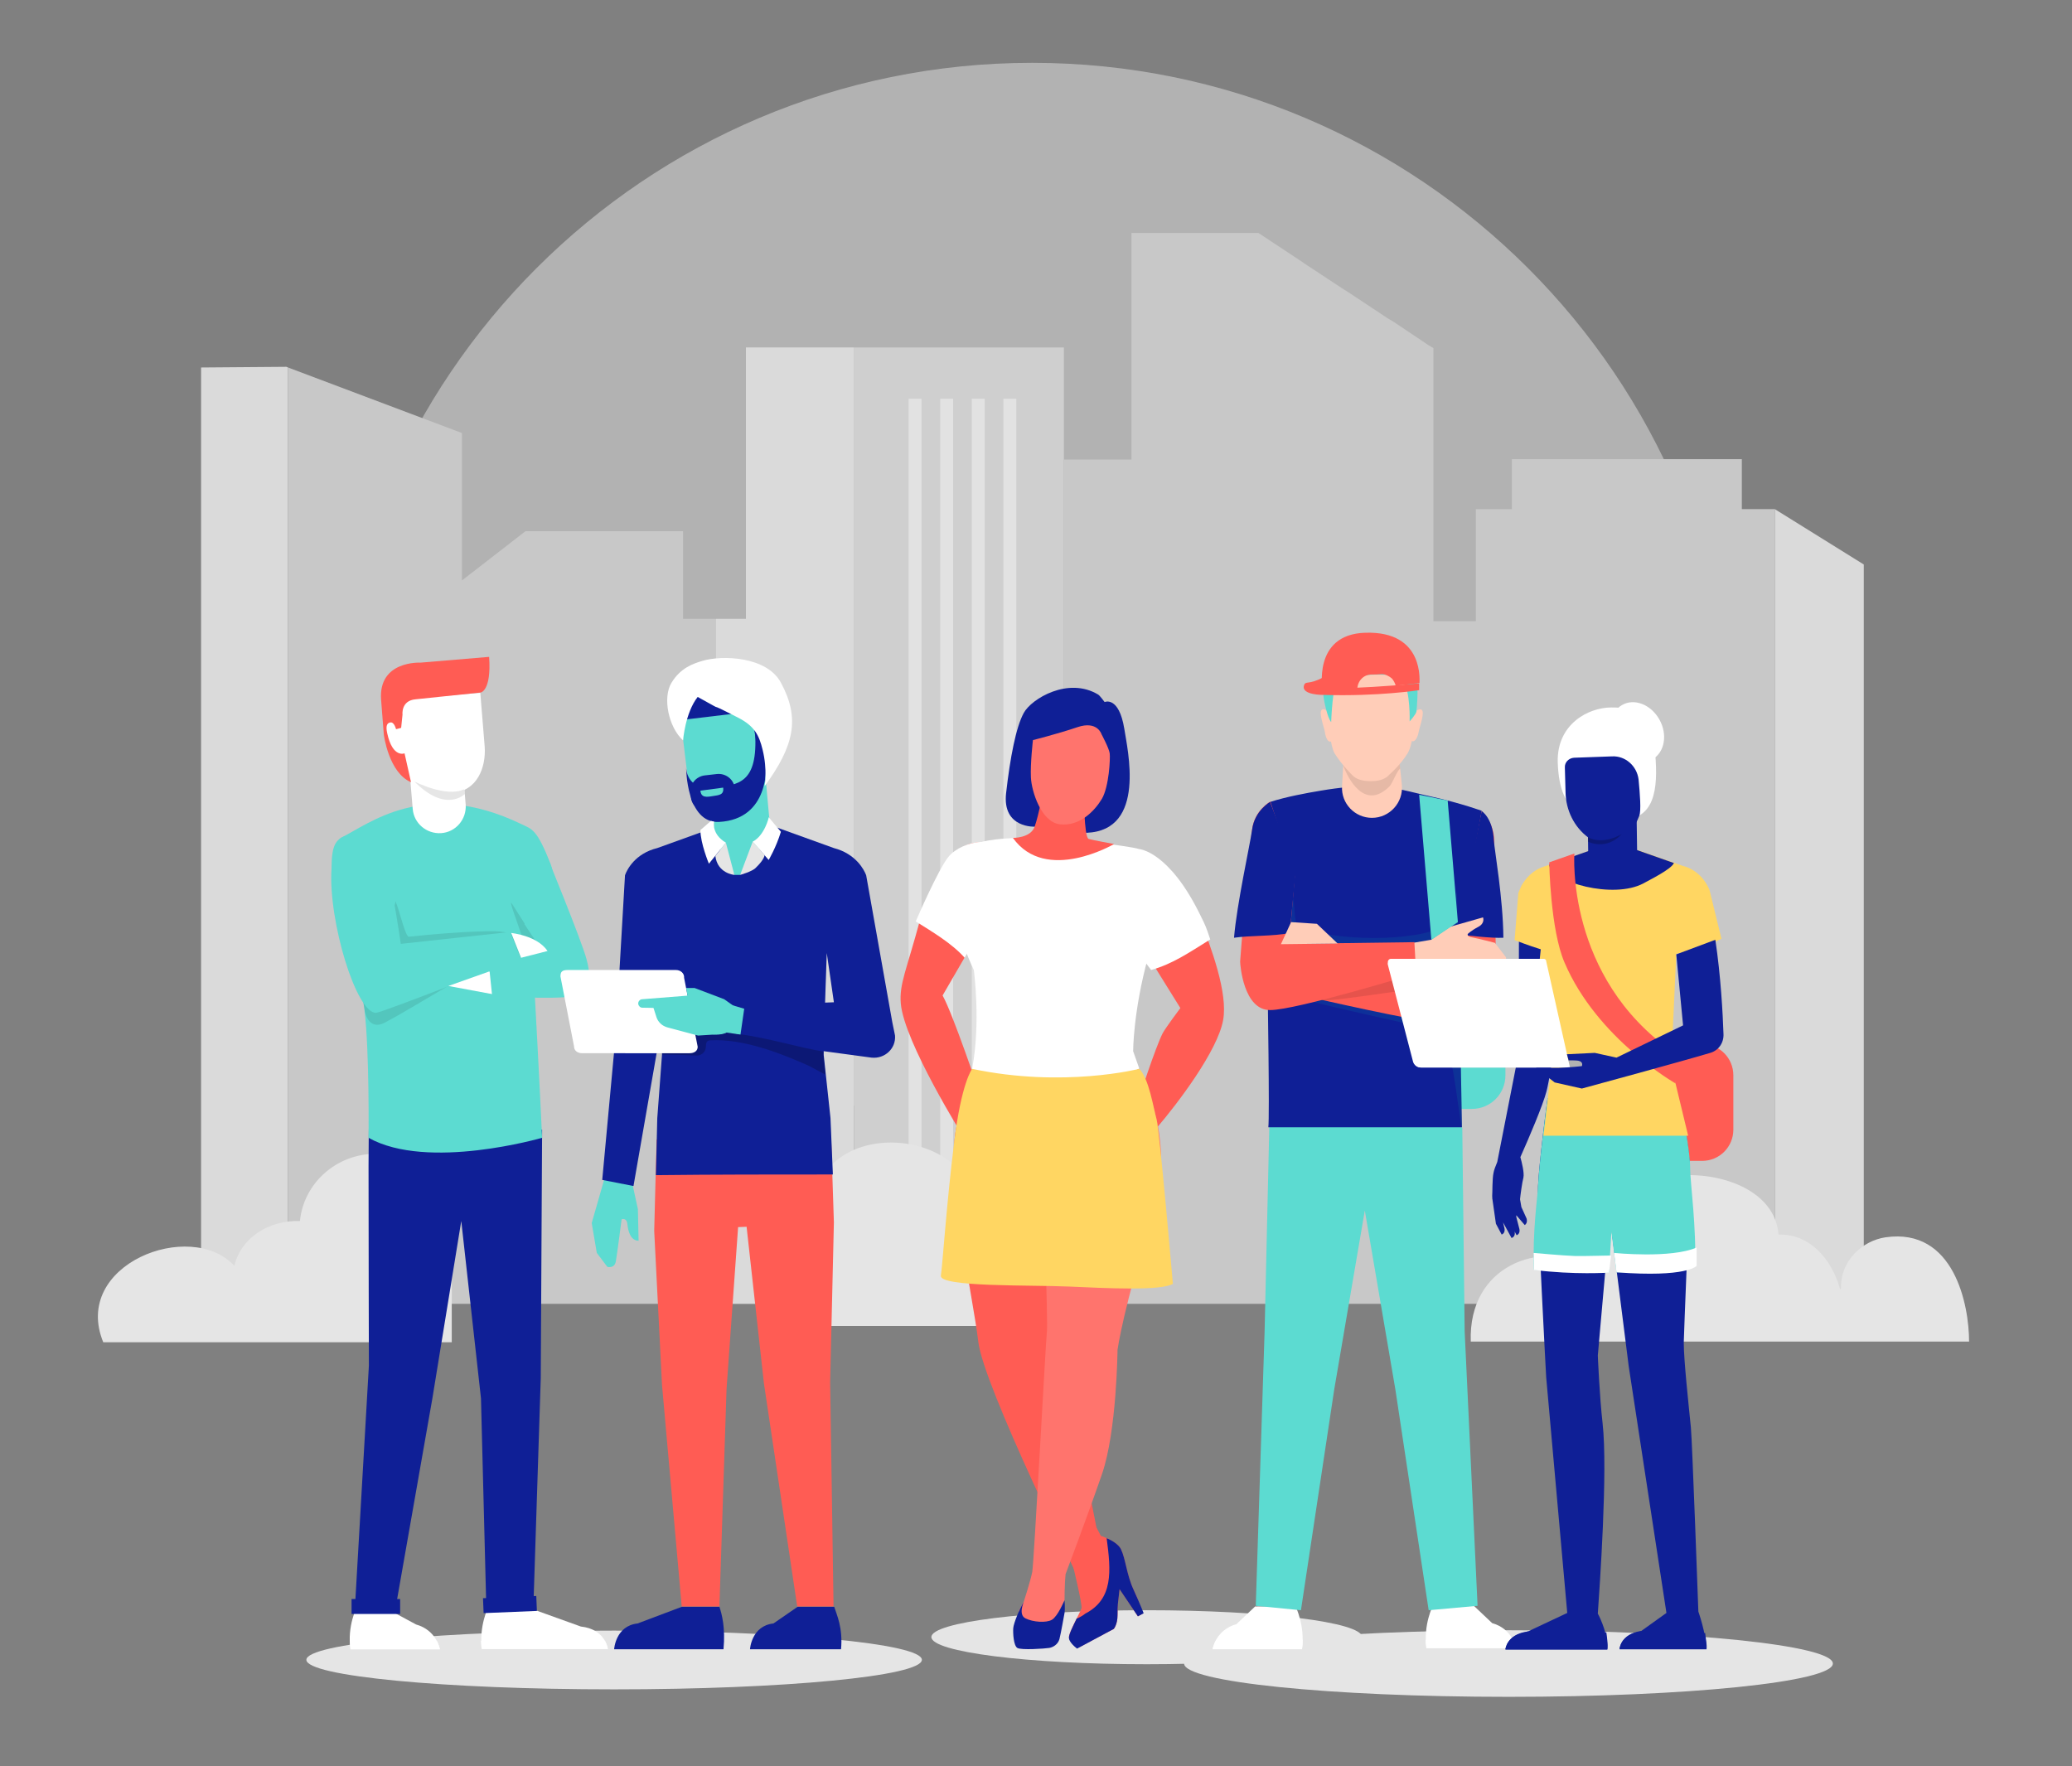 <svg xml:space="preserve" style="enable-background:new 0 0 610 520;" viewBox="0 0 610 520" y="0px" x="0px" xmlns:xlink="http://www.w3.org/1999/xlink" xmlns="http://www.w3.org/2000/svg" id="Layer_1" version="1.1">
<rect x="0" y="0" width="610" height="520" fill="#808080" stroke="none"/>
<style type="text/css">
	.st0{opacity:0.5;fill:#E5E5E5;enable-background:new    ;}
	.st1{fill:#DADADA;}
	.st2{fill:#C8C8C8;}
	.st3{fill:#CFCFCF;}
	.st4{opacity:0.4;}
	.st5{fill:#FFFFFF;}
	.st6{fill:#E5E5E5;}
	.st7{fill:#0F1F96;}
	.st8{fill:#5CDBD1;}
	.st9{opacity:0.1;enable-background:new    ;}
	.st10{fill:#FF5C54;}
	.st11{fill:#FF746D;}
	.st12{fill:#FFD662;}
	.st13{opacity:0.22;enable-background:new    ;}
	.st14{opacity:0.1;fill:url(#SVGID_1_);enable-background:new    ;}
	.st15{fill:#FFCDB8;}
	.st16{fill:#B2B2B2;}
</style>
<path d="M484.2,325.5c16.6-29.8,26.1-64,26.1-100.6c0-114-92.4-206.4-206.4-206.4S97.5,110.9,97.5,224.9
	c0,36.5,9.5,70.8,26.1,100.6H484.2z" class="st0"></path>
<polygon points="84.3,108 59.2,108.2 59.2,383.9 84.8,383.9 84.8,108.2" class="st1"></polygon>
<polygon points="201.1,182.2 201.1,156.4 185.6,156.4 170.2,156.4 154.7,156.4 136,170.9 136,127.5 84.8,108.2 
	84.8,383.9 127.2,383.9 136.3,383.9 210.8,383.9 210.8,182.2" class="st2"></polygon>
<rect height="281.6" width="61.8" class="st3" y="102.3" x="251.4"></rect>
<polygon points="548.7,166.2 522.5,149.9 522.5,383.9 548.7,383.9" class="st1"></polygon>
<polygon points="512.8,149.9 512.8,135.2 482.1,135.2 481.2,135.2 445.1,135.2 445.1,149.9 434.5,149.9 434.5,182.9 
	422,182.9 422,161.9 422,160.1 422,132.6 422,130.8 422,103.3 422,102.5 421.5,102.2 420.5,101.6 410.2,94.7 408.5,93.7 397.2,86.2 
	395.6,85.2 384.2,77.7 382.6,76.6 370.5,68.6 358.3,68.6 356.7,68.6 345.4,68.6 343.8,68.6 333.1,68.6 333.1,135.3 313.2,135.3 
	313.2,383.9 333,383.9 522.5,383.9 522.5,149.9" class="st2"></polygon>
<polygon points="238.4,102.3 219.6,102.3 219.6,182.2 210.8,182.2 210.8,182.2 210.8,182.2 210.8,383.9 219.3,383.9 
	251.4,383.9 251.4,102.3" class="st1"></polygon>
<g class="st4">
	<rect height="247.1" width="3.8" class="st5" y="117.4" x="267.5"></rect>
	<rect height="247.1" width="3.8" class="st5" y="117.4" x="276.8"></rect>
	<rect height="247.1" width="3.8" class="st5" y="117.4" x="286.1"></rect>
	<rect height="247.1" width="3.8" class="st5" y="117.4" x="295.4"></rect>
</g>
<path d="M271.4,488.7c0,4.8-40.5,8.7-90.6,8.7s-90.6-3.9-90.6-8.7s40.6-8.6,90.6-8.6S271.4,483.9,271.4,488.7z" class="st6"></path>
<path d="M401,482c0,4.4-28.4,8-63.4,8s-63.4-3.6-63.4-8s28.4-7.9,63.4-7.9S401,477.6,401,482z" class="st6"></path>
<path d="M539.6,489.8c0,5.4-42.8,9.8-95.5,9.8s-95.5-4.4-95.5-9.8s42.8-9.8,95.5-9.8S539.6,484.4,539.6,489.8z" class="st6"></path>
<path d="M238.7,359.4c0-32.3,47.2-27.6,48-4.3c27,7.4,26.2,28.6,26.2,35.3h-74.2L238.7,359.4L238.7,359.4z" class="st6"></path>
<path d="M555.1,364.3c-6.8,1-13.4,6.9-13.1,15.2c-0.1,0-0.2,0-0.3,0c-2.5-9-9.1-16.3-18.1-16
	c-1-13.1-17.2-18.7-30.3-17.3c-12.2,1.3-27,11.2-26,26.5c-13.5-7.5-35.1-0.3-34.3,22.3h146.7C579.7,384.2,575.3,361.4,555.1,364.3
	L555.1,364.3z" class="st6"></path>
<path d="M110.7,339.7c-11.7,0-21.3,8.7-22.4,19.8c-9.4-0.3-17.5,5.2-19.3,13.2c-12.9-14-48-0.4-38.6,22.5h102.6v-31.9
	C133.1,350.2,123.6,339.7,110.7,339.7L110.7,339.7z" class="st6"></path>
<path d="M122.5,478.3l-6.3-3.4l-11.1-1.9c0,0-3,5.9-1.9,12.6h26.3C129.5,485.6,128.6,480,122.5,478.3L122.5,478.3z" class="st5"></path>
<path d="M103.5,483.1c-0.2,0-0.4,0-0.5,0c0,0.8,0.1,1.6,0.2,2.5h26.3c0,0-0.2-1.1-0.9-2.5L103.5,483.1L103.5,483.1z" class="st5"></path>
<path d="M171,478.9l-16.4-5.9h-10.8c0,0-2.9,5.9-1.9,12.5h37.1C178.9,485.6,178.4,479.7,171,478.9L171,478.9z" class="st5"></path>
<path d="M141.6,483.1c0,0.8,0.1,1.6,0.2,2.4h37.1c0,0-0.1-1.1-0.8-2.4H141.6z" class="st5"></path>
<path d="M126,331.7c-5.4-0.6-10.7-1.3-16.1-1.7c-0.4,0-0.9,0-1.3,0c0,3.3-0.1,7.6-0.1,13.3c0,19.5,0.1,58.8,0.1,58.8
	l-4.2,72.8l11.8,0l11.1-63.2l8.5-52.2l5.8,52.2l1.6,62.8l13.8-0.5l2.2-68.2l0.4-73.2c-0.6,0.1-1.2,0.2-1.8,0.2
	C147.2,332.7,136.7,332.9,126,331.7L126,331.7z" class="st7"></path>
<path d="M162.1,254.4c-4.1-10.4-5.4-10.2-8.7-11.8c-28.5-13.7-45,0.2-52.9,4c-1.6,0.8-2.8,6.5-2.6,8.2
	c2.6,21.4,8.2,32.8,9.4,42.5c1.5,12.5,1.2,37.7,1.2,37.7c17.4,9.8,51.1,0,51.1,0s-0.8-17.5-2.3-44.8
	C156.9,281.3,165.5,263.3,162.1,254.4L162.1,254.4z" class="st8"></path>
<path d="M150.5,265.8c-0.6-0.2,3.7,10.7,3.2,10.4c-4.9-1.9-5.5-2.1-11-2c-7.8,0.2-15.7,0.9-22.3,1.6
	c-1.1,0.1-2.7-7.6-4-10.5c0,0.5-0.1,1-0.3,1.5c-0.6,2.1-6.4,26.5-9.2,27.8c0.1,0.9,0.3,1.8,0.4,2.6c0.1,0.8,1.2,6.9,6.7,3.5
	c7.6-4,21.2-12.9,31.6-17.6c2.9-1.3,12.2-0.2,13.3-4.7C158.4,278.4,150.7,265.9,150.5,265.8z" class="st9"></path>
<path d="M118,277.9c0,0-3.8-26.3-6.1-28.6c-4.2-4.3-10.1-4.2-12.4-1.9c-2.1,2.1-1.8,6.7-1.9,8.4
	c-1,15.3,7.3,42.6,13.1,42.4c1.7,0,42.6-16.1,42.6-16.1l-3.1-7.7L118,277.9L118,277.9z" class="st8"></path>
<polygon points="132,290.3 147.6,293.2 144.1,286" class="st5"></polygon>
<path d="M141.4,204l-28,2.2l0.1,9.6c2.7,14.2,12.6,18.1,19.8,17.6s9.8-7.5,9.4-13.5L141.4,204L141.4,204z" class="st5"></path>
<path d="M135.9,222.7l-15.6,1.2l1.2,14.2c0.3,4.3,4.1,7.5,8.4,7.2c4.3-0.3,7.5-4.1,7.2-8.4L135.9,222.7L135.9,222.7z" class="st5"></path>
<path d="M123.8,195.1c0,0-12.5-0.7-11.6,11l0.8,10.2c0,0,1.4,11.2,8,14l-1.9-8.5c0,0-3.5,1.5-5.1-5.9
	c-0.6-2.6,0.2-3.1,1-3.2c1.1-0.1,1.6,2,1.6,2l1.5-0.4l0.4-3.9c0,0-0.5-4.1,3.8-4.5l19.2-2c0,0,3.2-0.4,2.5-10.5L123.8,195.1
	L123.8,195.1z" class="st10"></path>
<path d="M122,230.1c9.3,9.4,14.8,3.7,14.8,3.7l-0.2-1.4C131.4,234.9,122,230.1,122,230.1L122,230.1z" class="st9"></path>
<path d="M160.5,250.8c-2.3,6.9-6.1,21.3-6.1,21.3l5.4,8.1l-15.7,5.4l0.8,7.7c0,0,18,1,23.2,0.1
	c2.9-0.5,7.1-1.7,4.6-10.9C171.3,277.1,160.5,250.8,160.5,250.8L160.5,250.8z" class="st8"></path>
<path d="M150.5,274.7l2.9,7.3l7.8-2C158.1,275.4,150.5,274.7,150.5,274.7L150.5,274.7z" class="st5"></path>
<rect height="4.4" width="15.7" class="st7" transform="matrix(0.999 -4.135251e-02 4.135251e-02 0.999 -19.411 6.612)" y="470.3" x="142.3"></rect>
<rect height="4.4" width="14.3" class="st7" y="470.8" x="103.5"></rect>
<path d="M330,456.1c-1.2-2.4-5.9-3.9-5.9-3.9l-4.4-8.3l-10.1,1.6l6.1,14.7c0,0,3,12.3,2.7,13.3c-0.3,1.1-3.7,7-3.7,8.5
	c-0.1,1.5,3.2,2.9,3.2,2.9l10-5.3c0,0,1.1-1.3,1.1-4c0-3.3,0.1-3.2,0.6-7.7l5.4,8l1.4-0.8c0,0-0.7-2.9-2.7-7.1S331.4,459,330,456.1
	L330,456.1z" class="st10"></path>
<path d="M330,456.1c-0.7-1.4-2.7-2.6-4.2-3.2c1.3,9.7,2,17.9-6.3,22.2c-0.6,0.5-1.3,0.9-2.1,1.3
	c-0.1,0.1-0.3,0.1-0.4,0.1c-1,2.1-2.3,4.6-2.3,5.6c-0.1,1.5,2.4,3.3,2.4,3.3l10.8-5.8c0,0,1.1-1.3,1.1-4c0-3.3,0.1-3.2,0.6-7.7
	l5.4,8l1.7-0.9c0,0-1-2.6-3-7C331.7,463.7,331.4,459,330,456.1L330,456.1z" class="st7"></path>
<path d="M335.4,314.7h-49.2c0,0-2,2.6-4.8,17.9c-2.7,15.3,5.1,49.3,6.6,62.4c1.5,13.1,30.2,71.1,30.2,71.1l6.1-8.6
	c0,0-5.9-30.9-8.5-41.5c-1.3-5.3-7.3-22.2-7.3-22.2l0.7-43L335.4,314.7L335.4,314.7z" class="st10"></path>
<path d="M325.2,206.7c0,0-1.4-1.9-1.9-2.2c-8.8-5.3-19.6,1.2-21.9,5.4s-4,13.1-5.2,23.6c-1.2,10.5,8.6,9.9,8.6,9.9
	l15.1,1.8c17.7-0.7,12-24.6,11.1-30.6C329.4,204.8,325.2,206.7,325.2,206.7L325.2,206.7z" class="st7"></path>
<path d="M335.4,250c0,0-4,20.7-1.8,24.4c2.2,3.6,13.9,22.4,13.9,22.4s-4.2,5.6-5.2,7.4c-2.1,4.1-6.9,18.9-6.9,18.9
	l5.3,8.8c5.9-6.9,17.8-22.5,19.4-31.6c1.4-7.9-3.3-20.8-7.3-31S335.4,250,335.4,250L335.4,250z" class="st10"></path>
<path d="M335.4,250c0,0-5.8,22.1-3.6,25.8c0.9,1.6,3.9,5.6,7.1,9.8c6.3-1.8,10.8-4.9,17.4-9c-1.2-3.6-1.3-3.9-2.9-7.1
	C344.2,250.6,335.4,250,335.4,250L335.4,250z" class="st5"></path>
<path d="M280.4,252c-3,3.7-7.1,9.9-9.5,18.7c-4,14.9-6.2,19-5.7,24.8c1,11.4,18.6,39.5,18.6,39.5l4.6-13.1
	c0,0-7.9-23.5-10.9-28.8l10.9-18.8l3-26.4l-2.8,0.1C285.4,248,282.4,249.5,280.4,252L280.4,252z" class="st10"></path>
<path d="M335.4,250c-3.3-1.1-24.2-3.2-24.2-3.2c-17.8-0.7-22.5,1.2-22.5,1.2s-5,13.8-6.5,22.2
	c-0.8,4.5,4.5,15.4,4.5,15.4s2.1,15.6-0.5,29c-0.2,1,8.5,5,24.5,5c17.7,0,24.7-5,24.7-5l-1.8-5.1c0,0,0-11.7,4.4-27.7
	S338.7,251.1,335.4,250L335.4,250z" class="st5"></path>
<path d="M307,347.1c0,0,1.6,42.7,1.2,45.2c-0.3,1.9-3.8,67.9-4.3,70.5c-0.5,2.6-2.5,8.8-2.5,8.8l-1.5,2.8l2.8,5.1h6.7
	l4-8.4c0,0,0-4.8,0.3-7.6c0,0,6.3-16.7,10.7-29.4s4.6-36.7,4.6-36.7s2-13.8,10-37.8c8-24-3.4-43.9-3.4-43.9
	C322,312.8,307,347.1,307,347.1L307,347.1z" class="st11"></path>
<path d="M309.7,476.9c-1.7,1-5.6,0.7-7.8-0.4c-2.2-1.1-0.5-4.8-0.5-4.8c-1.2,1.9-3,6.2-3.1,7.7s0.1,5.1,1.2,5.8
	c1.1,0.7,8.2,0.2,9.4,0s2.6-1.1,3-2.6c0.4-1.5,1.5-7.7,1.5-7.7c0.2-1.3,0-3.7,0-3.7S311.4,475.9,309.7,476.9L309.7,476.9z" class="st7"></path>
<path d="M335.4,314.7c0,0-22.3,5.7-49.2,0c0,0-3.2,4.1-5.3,21.7c-2.2,17.6-3.4,35.8-3.9,39.2s26.5,2.7,37.7,3.2
	s27.2,1.3,30.6-0.8c0,0-3.9-45.1-4.8-48.4C339.6,326.4,338.3,317.6,335.4,314.7L335.4,314.7z" class="st12"></path>
<path d="M319.1,233.1h-12c0,0-1.3,6.9-2.5,10.3c-1.2,3.4-6.4,3.3-6.4,3.3c9.7,13.6,29.8,1.8,29.8,1.8s-6.2-1.1-7.5-1.5
	C319.1,246.5,319.1,233.1,319.1,233.1L319.1,233.1z" class="st10"></path>
<path d="M324.3,216.2c0,0-1.2-4.1-7.1-2.1s-13.1,3.8-13.1,3.8s-0.8,6.9-0.6,11c0.2,4.1,3,13.1,8.5,13.8
	c5.9,0.7,10.3-4,12.4-7.5c2.1-3.6,2.5-11.9,2.3-13.4S324.3,216.2,324.3,216.2L324.3,216.2z" class="st11"></path>
<path d="M279.2,252.3c-3,3.7-9.5,18.7-9.6,19c4.8,3,10.7,6.5,14.4,10.7l4.5-7.8l3-26.4l-2.8,0.1
	C285.4,248,281.2,249.8,279.2,252.3L279.2,252.3z" class="st5"></path>
<path d="M185.9,347.3l0.4-2c-2.6,1-5.6,0.9-8.1-0.3l-0.1,1.5h0l-3.9,13.6l1.5,8.8l3.1,4.1c0,0,2.1,0.6,2.5-1.6
	S183,359,183,359s1.5-0.6,1.7,1.4c0.2,2,0.9,4.9,3.3,4.9l-0.2-9.3L185.9,347.3L185.9,347.3z" class="st8"></path>
<path d="M244.7,335.4c-0.2,0-51.1,0.3-51.4,0.1l-0.7,26.9l2.3,45.4l5.8,65.2h11.1l2.1-64.1l3.4-47.6l2.5-0.1l5.1,46.1
	l9.8,65.7h10.7l-1-66l1.1-47.1L244.7,335.4L244.7,335.4z" class="st10"></path>
<polygon points="242.4,310.7 243.3,280.3 241.7,273.1 241.1,280.7 238.9,310.6 241.1,335.3 244.7,335.4 244.4,329.7" class="st9"></polygon>
<path d="M234.8,473.1l-7.1,4.9c-6.5,0.7-6.9,7.6-6.9,7.6h26.8c0.6-6.4-1.3-10.2-2-12.5L234.8,473.1L234.8,473.1z" class="st7"></path>
<path d="M200.7,473.1l-13,4.9c-6.5,0.7-6.9,7.6-6.9,7.6H213c0.6-6.4-0.5-10.4-1.2-12.5L200.7,473.1L200.7,473.1z" class="st7"></path>
<path d="M262.7,301L262.7,301l-7.7-43.3h0c-0.6-1.6-3-6.3-9.5-8l-25.5-9.2c0,0,0-0.1,0-0.2c0,0,0-0.1,0-0.1l-0.2-0.1
	l-0.3,0.1l-0.3-0.1l-0.2,0.1c0,0,0,0,0,0.1c0,0,0,0.1,0,0.2l-25.5,9.2c-6.5,1.6-8.9,6.3-9.5,8h0l-2.7,46.5l-4,43.2l9.2,1.8l6.9-39.6
	c0,0,1-20.3,1-23.8l0.5,24.7l-1.4,18.8h0l-0.4,16.7c17.4-0.2,34.7-0.2,52.1-0.2l-0.7-16.6h0l-2-18.6l0-1.1l14.1,1.9
	c3.9,0.4,7.2-2.7,6.9-6.5L262.7,301L262.7,301z M242.9,295.2l0.5-14.6l2.1,14.5L242.9,295.2L242.9,295.2z" class="st7"></path>
<path d="M217.7,304.5c8,1,19.1,4.3,24.7,5.1c4.4,0.6,0,0,0,0l0,1.1l0.6,5.7l-5.1-2.7c-8.6-3.8-19.2-7.9-28.8-7.4
	c-1.6,0.1-1.1,1.4-1.4,2.6c-0.3,1.1-1.4,1.9-2.6,1.9c-5.4-0.3-10.2-0.3-10.2-0.3l5.1-8.7l13.9,0.7l4.1,2" class="st13"></path>
<path d="M199,285.6l-31.9,0c-1.7,0-2.1,0.6-2.1,1.9l4,20.6c0,1.3,1.1,2,2.4,2H203c1.3,0,2.4-0.6,2.4-1.9l-4-20.3
	C201.5,286.6,200.4,285.6,199,285.6L199,285.6z" class="st5"></path>
<path d="M213.2,294.2l-8.7-3.3H202l2.2,12.1l4.5,1.4c1.9,0.3,4,0.4,5.6-0.6l3.4,0.7l-0.7-7.6L213.2,294.2z" class="st8"></path>
<path d="M191.6,294.3l1.7,5.3c0.5,1.4,1.7,2.5,3.2,2.9l9,2.4l6.4-0.4c0,0,1-0.2,1.9-0.5l4.2,0.6l1.1-7.6l-11.9-3.5
	L191.6,294.3L191.6,294.3z" class="st8"></path>
<path d="M200.4,211.9l1.9,15.7c0.8,7.1,7.2,12.1,14.5,11.2c7.3-0.9,12.7-19.5,12.7-19.5l-1.2-10.7L200.4,211.9
	L200.4,211.9z" class="st8"></path>
<path d="M210.6,229.1l-0.5,16.4c0.7,2.8,4.5,8.9,6.1,12.1c0.3,0,1.5,0,1.7,0c2.5-3.6,8.8-11.2,8.9-13.1l-1.5-16.5
	L210.6,229.1L210.6,229.1z" class="st8"></path>
<path d="M214,198.3l-14.6,2.8c-2.9,8.9,1.1,10.9,1.1,10.9l16.8-2c4.3-0.5,4.5,3.6,4.5,3.6l0.8,4.4l2.2-0.3
	c0,0,0.6-1.9,1.7-2c0.8-0.1,1.7-0.1,2,2.5c0.8,7.1-2.8,6.9-2.8,6.9l-0.4,5.3l4.9-11.7l-1.2-10C227.4,197.1,214,198.3,214,198.3
	L214,198.3z" class="st7"></path>
<path d="M210,238.1l0.2,1.5c0,0,6.5,2.6,11.4-3.7C221.6,235.9,216.9,240.3,210,238.1L210,238.1z" class="st9"></path>
<path d="M224.4,215.5l-2.1,0.2c0.9,15-4.9,15.4-12.2,16.2c-8.1,0.9-8.1-5.9-8.1-5.9s0,16.5,9.7,16
	c15-0.8,13.8-16.8,13.8-16.8L224.4,215.5L224.4,215.5z" class="st7"></path>
<path d="M216.3,232c-0.3-2.6-2.7-4.4-5.3-4.1l-3.5,0.4c-2.6,0.3-4.5,2.6-4.2,5.2l0.1,1.3c0.3,2.6,2.7,4.4,5.3,4.1
	l3.5-0.4c2.6-0.3,4.5-2.6,4.2-5.2L216.3,232z" class="st7"></path>
<path d="M206.2,232.8c0.2,2.1,1.8,1.9,3.6,1.6s3.4-0.3,3.1-2.5L206.2,232.8L206.2,232.8z" class="st8"></path>
<path d="M189.1,294.2c-0.7,0-1.3,0.7-1.2,1.4c0.1,0.6,0.6,1.1,1.2,1.1l14.2,0.3l-0.3-3.9L189.1,294.2L189.1,294.2z" class="st8"></path>
<path d="M210.2,241.9l-0.9-0.2l-3.1,2.7c0,3.9,2.5,9.9,2.5,9.9l5-6.2C209.4,245.6,210.2,241.9,210.2,241.9L210.2,241.9z" class="st5"></path>
<path d="M210.6,252c0.6,5.2,5.6,5.6,5.6,5.6l-2.5-9.5L210.6,252z" class="st6"></path>
<path d="M221.6,247.8l4.7,5.4c0,0,2.2-3.7,3.6-8.3l-3.6-4.3C226.4,240.6,225.1,246,221.6,247.8L221.6,247.8z" class="st5"></path>
<path d="M217.9,257.6c0,0,3.6-1,4.6-2.1c2.7-2.6,2.6-3.8,2.6-3.8l-3.5-3.9L217.9,257.6L217.9,257.6z" class="st6"></path>
<path d="M206.7,194.6c-2.6,0.8-6.3,2-9,6.4s-0.9,13.1,3.4,17c0,0,0.6-8.1,4.3-12.8c10.6,5.9,0,0,11.9,6.1
	c4.9,2.5,6.2,5.3,7.2,9.4c1.5,6,0.6,10.8,0.6,10.8c8.7-11.9,10.5-20,4.8-30.5C225.8,193.3,212.7,192.8,206.7,194.6L206.7,194.6z" class="st5"></path>
<path d="M395.6,292.6h37.7c5.5,0,9.9,4.4,9.9,9.9v14.1c0,5.5-4.4,9.9-9.9,9.9h-37.7c-5.5,0-9.9-4.4-9.9-9.9v-14.1
	C385.7,297,390.1,292.6,395.6,292.6z" class="st8"></path>
<path d="M439.3,477.9l-5.5-5.2l-11.9-0.1c0,0-3,5.9-1.9,12.6h26.3C446.2,485.2,445.4,479.6,439.3,477.9L439.3,477.9z" class="st5"></path>
<path d="M369.5,473l-5.5,5.2c-6.1,1.7-7,7.3-7,7.3h26.3c1-6.7-1.9-12.6-1.9-12.6L369.5,473L369.5,473z" class="st5"></path>
<path d="M444.6,482.8h-24.9c0,0.8,0.1,1.6,0.2,2.5h26.3c0,0-0.2-1.1-0.9-2.5C445.1,482.7,444.9,482.8,444.6,482.8
	L444.6,482.8z" class="st5"></path>
<path d="M357,485.6h26.3c0.2-1,0.2-1.9,0.2-2.8h-25.4C357.2,484.3,357,485.6,357,485.6z" class="st5"></path>
<polygon points="430.5,332 404.3,323.6 404.5,321.9 400.9,322.5 399.1,321.9 399.2,322.8 373.8,326.8 372.3,392 
	369.7,472.8 383,474.1 392.8,409.1 401.8,356.4 410.8,409.1 420.6,474.1 435,472.8 431.2,392" class="st8"></polygon>
<path d="M420.8,234.4c-4.8-1-10.5-2.9-17.1-2.9c-5,0-9,0.3-14.9,1.3c-4.2,0.7-10.2,1.8-14.8,3.3l-0.8,55.6
	c0,0,0.6,36.9,0.2,40.2h57l-0.8-44.6l6.6-48.6C436.3,238.8,430.7,236.6,420.8,234.4L420.8,234.4z" class="st7"></path>
<linearGradient gradientTransform="matrix(1 0 0 -1 0 548.11)" y2="251.39" x2="430.5" y1="251.39" x1="373.22" gradientUnits="userSpaceOnUse" id="SVGID_1_">
	<stop style="stop-color:#00BEC5" offset="0"></stop>
	<stop style="stop-color:#00D89E" offset="1"></stop>
</linearGradient>
<path d="M428.9,262c-0.9,5.1-1.2,8.7-2.6,9.9c-6.2,5-29.8,5.8-43.1,1.4c-3.4-1.1-0.8-8.1-3.9-11.8l-6.1,29.9
	c15.1,4.3,24.2,6.2,39.3,9.6c3.1,0.7,9.5,2.6,12.4,4.1c2.4,1.2,5,26.7,5.5,27l-0.8-44.6L428.9,262L428.9,262z" class="st14"></path>
<path d="M436.2,238.8l-8.3,45.6l-41.9,0.3l-1.2,8.7c0,0,32.7,7.6,40.7,8c13.2,0.8,13.3-5.9,14.4-7.2
	c1-1.3,0-41.4,0-46.7S436.2,238.8,436.2,238.8L436.2,238.8z" class="st10"></path>
<path d="M436.2,238.8l-7.3,36.4c3.6,0.2,10.1,1.1,13.7,0.9c-0.1-11.6-2.6-25.7-2.8-28.6
	C439.5,240.8,436.2,238.8,436.2,238.8L436.2,238.8z" class="st7"></path>
<path d="M437.5,280.8c-4.5,0-7.1-2.9-7.8-6.3l-1.8,9.9l-41.9,0.3l-3.8,10.2c7.2,0.7,34.2-4,37.2-4.1
	c5.6-0.3,17.6,3.8,20.7,2.3c0.2-2.1,0.2-7,0.2-12.7C439.5,280.6,438.5,280.8,437.5,280.8L437.5,280.8z" class="st9"></path>
<path d="M443.4,281.9l-3.3-4.3c0,0-5-1.3-6.7-1.6c-1.6-0.2-1.3-1-1.3-1s1-1,3.1-2.1c2.1-1.1,1.4-2.8,1.4-2.8l-9.8,2.8
	l-5.5,3.8l-5.9,1l-1,9l7.4,0.1c1.3,1.3,4.4,2.7,4.4,2.7l9.5,1.1c0,0,2,2.1,3.5,2.2s0.9-2.7,0.9-2.7l0.9-0.2c1.3,0.1,1.4-2.7,1.4-2.7
	c0.6-0.6,0.5-3.8,0.5-3.8C443.6,282.8,443.3,281.8,443.4,281.9L443.4,281.9z" class="st15"></path>
<path d="M379.5,277.9l1.7-20l-7.2-21.9c0,0-4.7,2.5-5.4,8.3c-0.8,5.8-3.5,37.8-3.5,38.8s1,14.3,8.8,14.3
	s43-10.8,43-10.8l-0.5-9.2L379.5,277.9L379.5,277.9z" class="st10"></path>
<path d="M368.6,244.4c-0.6,4.3-4.5,21.9-5.3,31.7c4.7-0.7,11.7-0.4,16.4-1.4l1.8-18.6l-7.6-20
	C374,236.1,369.3,238.6,368.6,244.4L368.6,244.4z" class="st7"></path>
<path d="M411.7,221.4l-15.8-4l-0.8,14.1c-0.3,5.1,3.8,9.3,8.8,9.3l0,0c5.2,0,9.3-4.5,8.8-9.7L411.7,221.4L411.7,221.4z" class="st15"></path>
<path d="M395.9,217.4l-0.5,7.9c1.4,3.8,6.3,13.6,13.7,6.2c0.8-0.8,2.2-4.6,3.1-5.2l-0.5-4.9L395.9,217.4L395.9,217.4z" class="st9"></path>
<path d="M403.8,192.4c-7.8,0-13.8,5.4-13.8,12.9c0,1.7,0.5,0.4,0.6,4.2c0.4,3.3,1.1,10.3,2.3,12.3
	c2.1,3.4,5.2,6.4,5.2,6.4l0,0c1,1.1,2.7,1.8,5.5,1.8s4.5-0.8,5.5-2c0.6-0.5,3.4-3.1,5.3-6.2c1.8-2.8,2.4-12.5,2.4-12.5l0-0.6
	c0.2-0.9,0.3-1.8,0.3-2.7C417.3,198.4,411.7,192.4,403.8,192.4z" class="st15"></path>
<path d="M416.6,209.5c0,0-2.2,8.2-1,8.7c1.3,0.5,2-2.1,2.1-2.9c0.1-0.8,1.5-4.6,1.1-5.9S416.6,209.5,416.6,209.5
	L416.6,209.5z" class="st15"></path>
<path d="M388.9,209.4c-0.4,1.3,1,5.1,1.1,5.9c0.1,0.8,0.6,3.5,1.9,3s-1.1-8.9-1.1-8.9S389.3,208.1,388.9,209.4z" class="st15"></path>
<path d="M406.9,190.4c-4-0.4-9.8-1-11.6-0.3c-4.5,1.5-2.8,4.6-3.5,5.6c-0.4,0.7-2.4,4.1-2.2,8.9c0.1,1.6,1.2,6.8,2.3,8
	c0,0,0.4-11.5,2-12.5s17.2-2.8,19.1,0.1c2.3,3.4,2,12.2,2,12.2s1.9-2.1,2-2.9c0.1-0.8,0.8-8.3-0.2-13
	C416,192.6,410.9,190.7,406.9,190.4L406.9,190.4z" class="st8"></path>
<polygon points="380.1,271.5 377.1,278 393.8,277.8 387.7,272" class="st15"></polygon>
<path d="M389.6,202.5v2.1c16.2,0.5,28.2-1.4,28.2-1.4v-2C395.9,203.2,389.6,202.5,389.6,202.5L389.6,202.5z" class="st10"></path>
<path d="M401.9,186.3c-15.7,0.5-12.5,17.1-12.5,17.1l10.2-0.2c0-0.1,0-0.3,0-0.4c0.1-2.3,1.8-4.2,4.2-4.2
	c1,0,1.9,0,2.9-0.1c1-0.1,2.3,0.6,3,1.2c0.5,0.5,1,1.4,1.2,2.2l7-0.8C417.8,201.1,419.7,185.7,401.9,186.3L401.9,186.3z" class="st10"></path>
<path d="M389.6,199.4c-4.4,2.4-5.2,0.9-5.7,2.4c-0.9,2.9,5.7,2.8,5.7,2.8S394,197,389.6,199.4z" class="st10"></path>
<polygon points="417.8,234 421.4,276.7 429.2,271.5 426.2,235.7" class="st8"></polygon>
<path d="M473.5,307.4h27.6c5.1,0,9.2,4.1,9.2,9.2v16c0,5.1-4.1,9.2-9.2,9.2h-27.6c-5.1,0-9.2-4.1-9.2-9.2v-16
	C464.3,311.5,468.4,307.4,473.5,307.4z" class="st10"></path>
<path d="M497.8,420.3c-0.7-7-2.1-19.9-2.1-25c0-2.2,1.8-43.1,1.8-51.1c0-6.1-2.5-18-3.4-20.9h-38.5l16.9,23.6l7,55.4
	l11.1,72.6l-7.4,5.3c-6.2,0.9-6.4,5.3-6.4,5.3h25.6c-0.2-4.8-2.4-11-2.4-11S498.2,424.4,497.8,420.3L497.8,420.3z" class="st7"></path>
<path d="M489.8,481.2c-4-0.1-6.6-0.9-6.6-0.9c-6.2,0.9-6.4,5.3-6.4,5.3h25.6c0.2-1.4-0.3-3.5-0.4-4.8
	C501.7,480.9,495,481.3,489.8,481.2z" class="st7"></path>
<path d="M455.6,323.3c-0.3,1.9-2.5,19.3-2.8,25.9c-0.3,7.2,2.4,56.3,2.4,56.3l6.2,69.4l-11.9,5.6
	c-6,0.9-6.3,5.2-6.3,5.2h30c0.4-3.8-2-9.2-2.8-10.6c0.5-7.4,3-42.1,1.4-56.1c-0.9-7.9-1.4-19.9-1.4-19.9l5.8-65.6L455.6,323.3
	L455.6,323.3z" class="st7"></path>
<path d="M494.1,323.3h-38.5c-0.3,1.9-2.5,19.3-2.8,25.9c-0.1,3-1.7,13.6-1.2,24.6c6,0.7,16.8,1.1,22.1,0.8l0.7-12
	l1.5,12c9.6,0,16.2,0.2,23.1-1.6c0.5-11.2-1.4-24.9-1.4-28.7C497.6,338.2,495.1,326.3,494.1,323.3L494.1,323.3z" class="st8"></path>
<path d="M454.6,481.8c-2,0-3.6-0.6-4.8-1.5l-0.3,0.1c-6,0.9-6.3,5.2-6.3,5.2h30c0.2-1.4-0.1-3.8-0.3-5
	C472.4,480.7,454.6,481.8,454.6,481.8L454.6,481.8z" class="st7"></path>
<path d="M447.1,310l-6.3,32.1c-0.5,1.2-1,2.5-1.1,3.2c-0.4,1.7-0.3,5.9-0.4,6.9c0,0.1,0,0.3,0.1,0.4h-0.1l1.1,7.7
	l1.7,3.2c1.2-0.5,0.8-1.9,0.8-1.9l-0.4-1.7l2.5,4.6c1.3-0.4,0.9-1.9,0.9-1.9l-0.1-0.2l0.7,1.3c1.2-0.5,0.8-1.9,0.8-1.9l-0.9-3.5
	l0-0.5l2.5,2.9c1-0.7,0.5-2,0.5-2l-1.5-3.3l-0.4-2.3c0.1-1.1,0.6-4.9,1-6.4c0.3-1.4-0.5-4.6-0.9-6c2.5-5.6,6.6-15.2,7.7-19.4
	c0.7-2.6,2.1-11.5,2.1-11.5l3.6-44.9l-13.8,0.8L447.1,310L447.1,310z" class="st7"></path>
<path d="M506.8,276.4l-3.5-14.3c-0.7-1.8-2.9-5.9-8-7.2l-19.2-6.7c0-0.1-1.7-0.1-1.7,0L455,255c-3.9,1.1-6,3.9-7.1,5.8
	l-0.9,2.1h0l-1.1,13.9c0.6,0.2,4.1,1.6,7.7,2.7c-0.3,2.5-0.4,4.2-0.4,4.2v0.6c0,3,1.5,5.7,3.8,7l-0.2,22.4l-2.4,20.7H497l-5-20.7
	l1.5-32.9C500.3,280.1,506,276.7,506.8,276.4L506.8,276.4z" class="st12"></path>
<path d="M474.4,248.2l-18.3,6.4c0.7,5.2,18.9,10.2,27.7,5.5c1.8-1,8.3-4.2,9-6l-16.8-5.9
	C476.1,248.1,474.4,248.1,474.4,248.2L474.4,248.2z" class="st7"></path>
<path d="M474.4,208.3c-6.9,0-16.1,5-15.8,16.1c0.5,16.5,9.1,17.2,18.8,17s10.8-8.9,9.9-19.4
	C486.8,215.4,488.8,208.3,474.4,208.3z" class="st5"></path>
<path d="M474.6,222.7l-11.2,0.4c-1.5,0.1-2.8,1.3-2.7,2.9l0.2,7.3c0.1,5.2,2.5,10.2,6.7,13.3c7.1,5.3,12.5,0.1,15-6.4
	c0.6-1.5,0.2-6.4-0.2-10.7C481.9,225.5,478.5,222.5,474.6,222.7L474.6,222.7z" class="st7"></path>
<path d="M467.4,238.9l0.2,14.4c0.1,4,3.1,8.1,7.1,8c4-0.1,7.5-4.4,7.3-8.4l-0.2-14.4L467.4,238.9z" class="st7"></path>
<path d="M467.5,246.5l0,1.3c0,0,5.4,2.8,10-2.3C477.6,245.5,472.1,249,467.5,246.5z" class="st13"></path>
<path d="M440,351.6c0,0,0.3,5.1,1.3,6c1,0.9,1.6-0.8,1.6-0.8s-0.5-3.4,0.5-6.4s0-6.2,0-6.2L440,351.6L440,351.6z" class="st7"></path>
<path d="M463.5,369.8c-3.1-0.1-12-0.9-12-0.9l0.1,5c11.8,1.5,22.1,0.8,22.1,0.8l0.6-5
	C474.3,369.6,466.2,369.9,463.5,369.8L463.5,369.8z" class="st5"></path>
<path d="M475.2,368.9l0.7,5.7c20.8,1.6,23.6-1.9,23.6-1.9v-5.4C492,370.6,475.2,368.9,475.2,368.9L475.2,368.9z" class="st5"></path>
<path d="M463.5,251.3l-7.4,2.6c0,0,0.3,19.8,4.5,29.5c9.6,22.5,32.7,35.6,32.7,35.6l-0.8-9.3
	C460.9,287.6,463.5,251.3,463.5,251.3L463.5,251.3z" class="st10"></path>
<rect height="2.2" width="51.3" class="st16" y="312.1" x="427.4"></rect>
<path d="M454.4,282.3h-44.9c-0.6,0-1,0.6-0.9,1.1l7.6,29.2c0.3,1,1.2,1.7,2.2,1.7h43.8l-7-31.3
	C455.2,282.5,454.8,282.3,454.4,282.3L454.4,282.3z" class="st5"></path>
<path d="M453,283h-43.6c-0.6,0-1,0.5-0.8,1.1l7.4,28.5c0.3,1,1.2,1.7,2.2,1.7h42.6l-6.8-30.6
	C453.8,283.3,453.5,283,453,283L453,283z" class="st5"></path>
<path d="M493.5,281l2,20.9l-19.6,9.5l-6.4-1.4l-8.2,0.4l0.5,1.8c0.8,0,2.1,0,2.8,0.1c1.7,0.3,1.1,1.6,1.1,1.6
	s-3.5,0.4-6.9,0.5c-1.5,0-6.6,0-6.6,0l5.5,4.3l8,1.8c0,0,29.1-7.9,37.8-10.5c2.4-0.7,4-2.9,3.9-5.5c-0.2-6-0.8-17.2-2.4-27.8
	L493.5,281L493.5,281z" class="st7"></path>
<path d="M477.5,207.6c-3.6,2.1-4.4,7.3-1.9,11.7c2.5,4.4,7.5,6.3,11,4.2s4.4-7.3,1.9-11.7
	C486,207.4,481.1,205.5,477.5,207.6z" class="st5"></path>
</svg>
